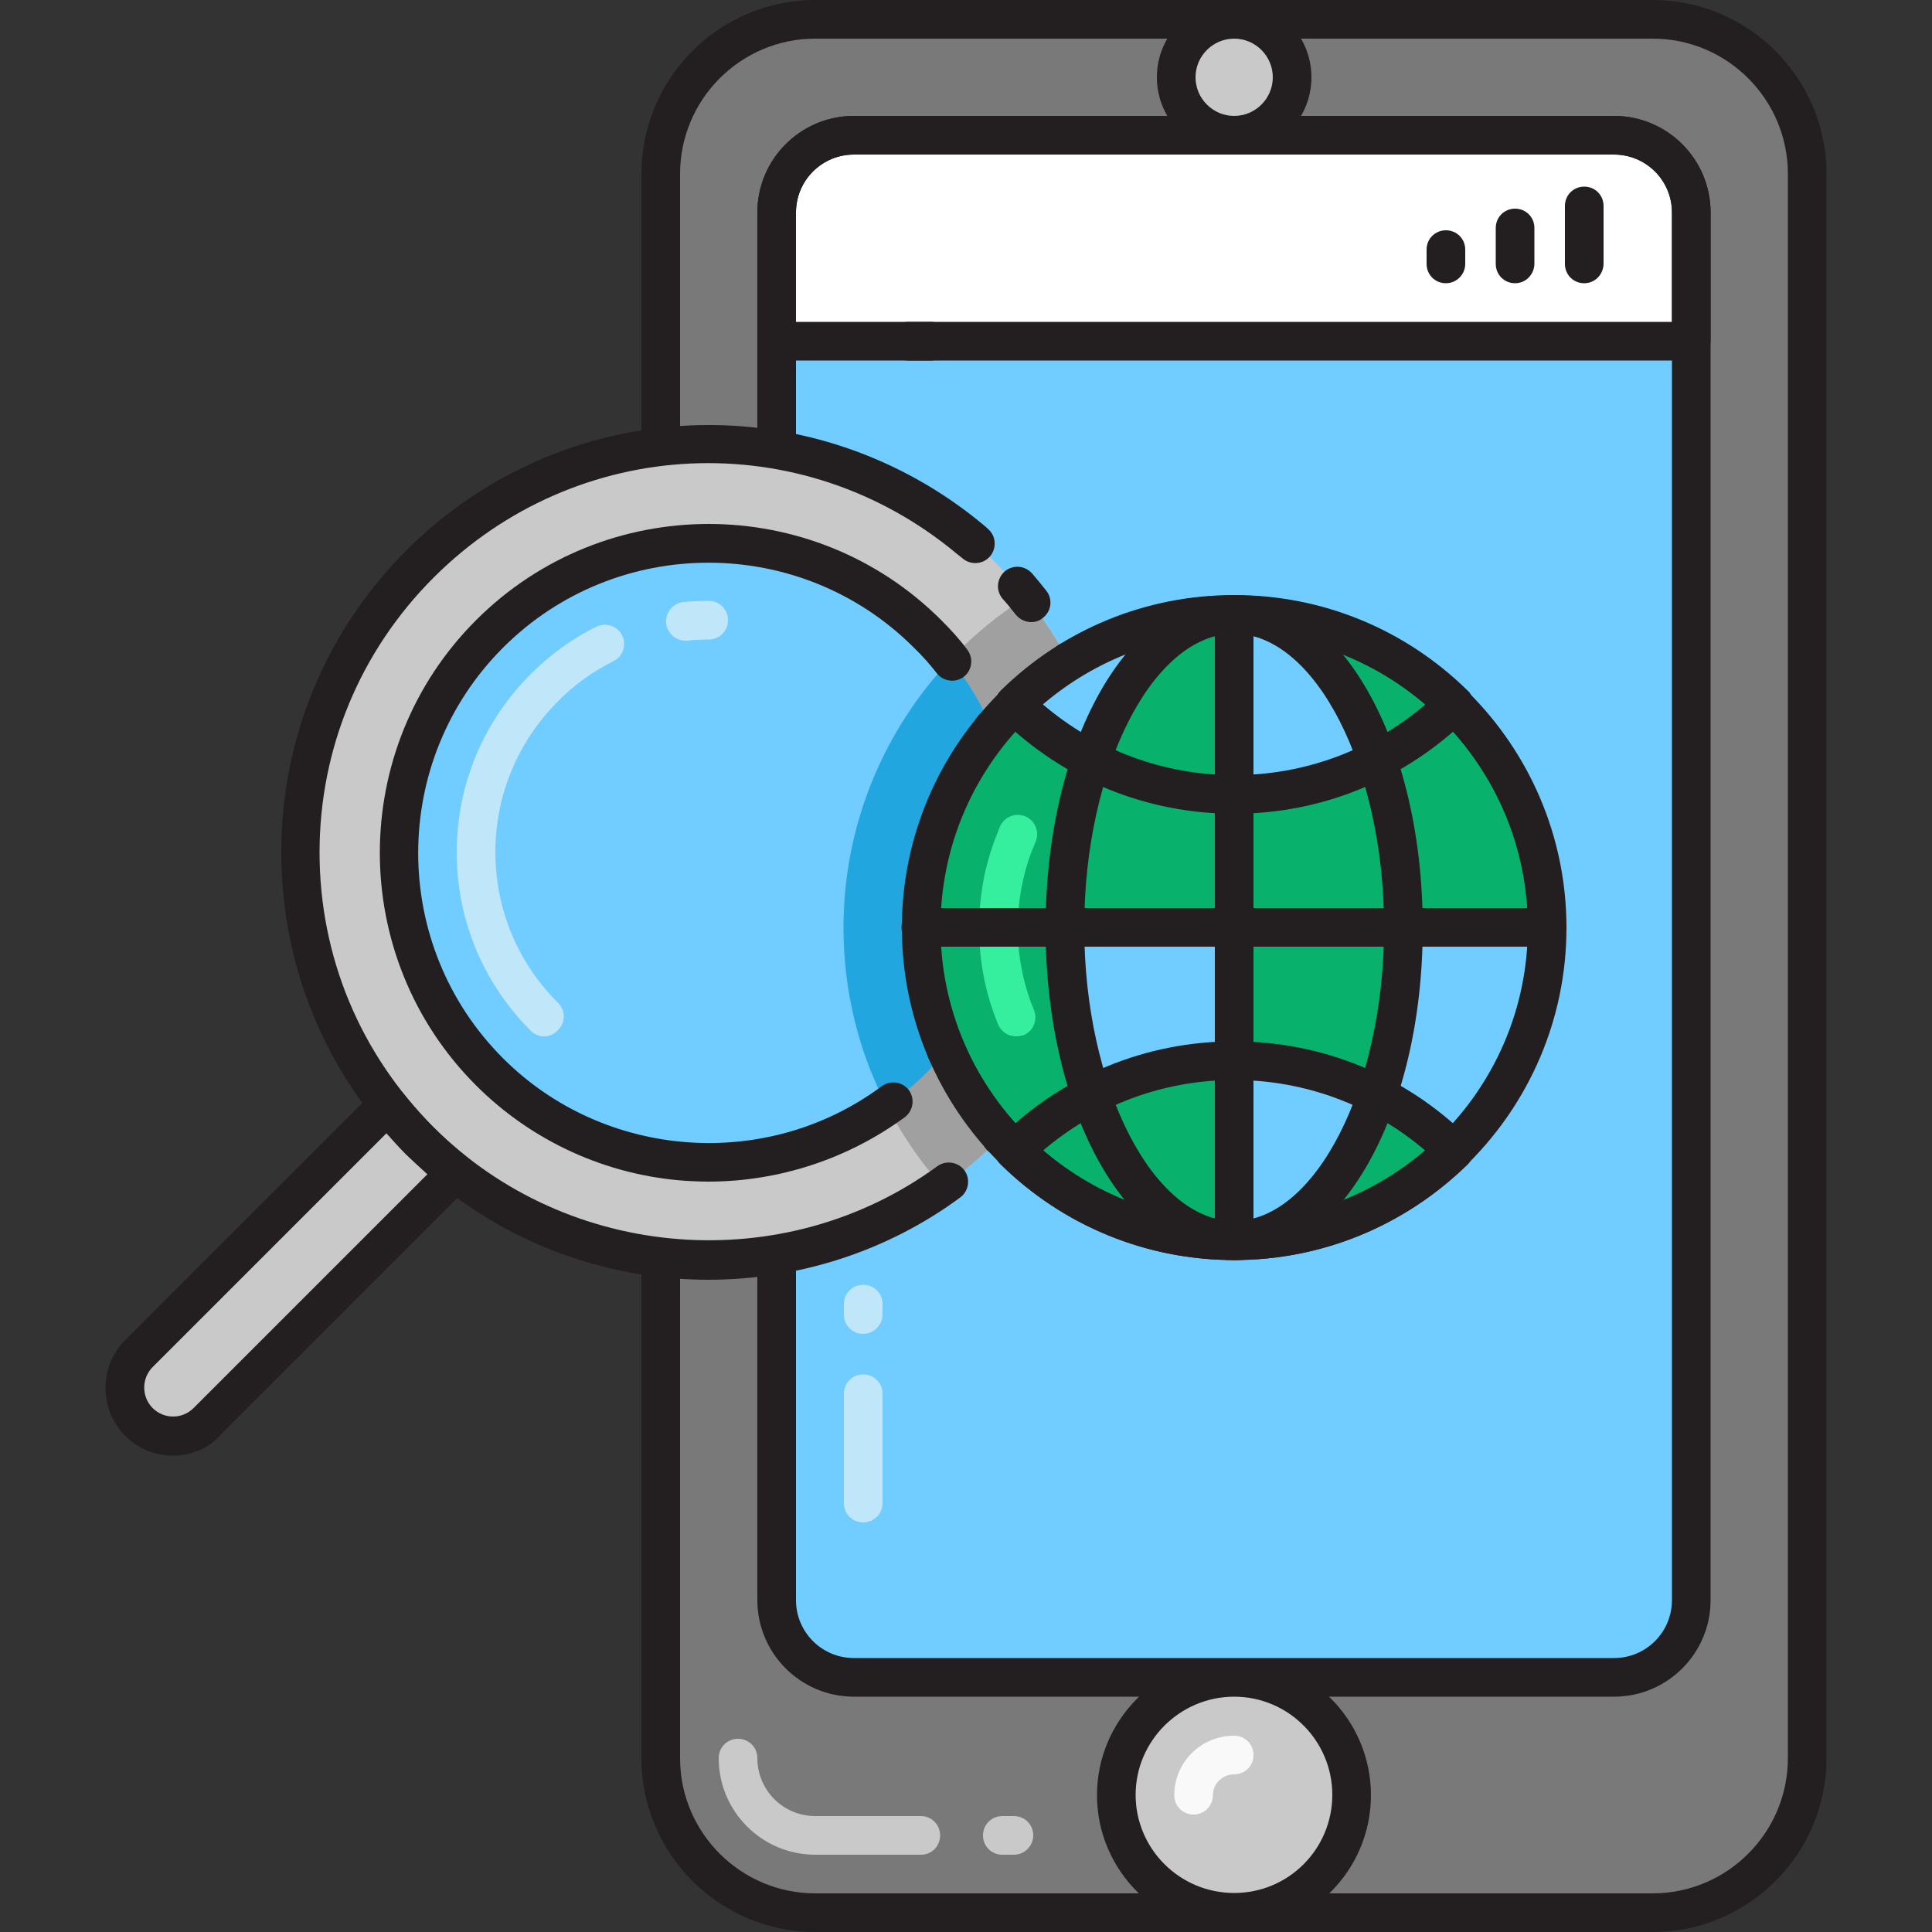 <svg xmlns="http://www.w3.org/2000/svg" xmlns:xlink="http://www.w3.org/1999/xlink" id="Layer_1" x="0px" y="0px" viewBox="0 0 500 500" style="enable-background:new 0 0 500 500;" xml:space="preserve"><rect x="0" y="0" width="500" height="500" fill="#333333" stroke="none"/><style type="text/css">	.st0{fill:#C9C9C9;}	.st1{fill:#A0A0A0;}	.st2{fill:#71CCFF;}	.st3{fill:#231F20;}	.st4{fill:#F9F9F9;}	.st5{fill:#7A7979;}	.st6{fill:#4C4C4C;}	.st7{fill:#F9B630;}	.st8{fill:#D88A0E;}	.st9{fill:#FFEDCC;}	.st10{fill:#C0E7F9;}	.st11{fill:#08B26C;}	.st12{fill:#15A9EA;}	.st13{fill:none;stroke:#C9C9C9;stroke-width:10;stroke-linecap:round;stroke-linejoin:round;stroke-miterlimit:10;}	.st14{fill:none;stroke:#231F20;stroke-width:10;stroke-linecap:round;stroke-linejoin:round;stroke-miterlimit:10;}	.st15{fill:#FFFFFF;}	.st16{fill:#35EF9F;}	.st17{fill:#22A6E0;}	.st18{fill:#FC3A6D;}	.st19{fill:#FFA9C8;}	.st20{fill:#038E52;}	.st21{fill:#E2074B;}</style><g>	<g>		<path class="st5" d="M171,455V45c0-22.1,17.9-40,40-40h216.7c22.1,0,40,17.9,40,40v410c0,22.1-17.9,40-40,40H211   C188.9,495,171,477.1,171,455z"></path>	</g></g><g>	<g>		<path class="st3" d="M427.7,500H211c-24.8,0-45-20.2-45-45V45c0-24.8,20.2-45,45-45h216.7c24.8,0,45,20.2,45,45v410   C472.7,479.8,452.5,500,427.7,500z M211,10c-19.3,0-35,15.7-35,35v410c0,19.3,15.7,35,35,35h216.7c19.3,0,35-15.7,35-35V45   c0-19.3-15.7-35-35-35H211z"></path>	</g></g><g>	<g>		<path class="st0" d="M238.4,480H211c-13.8,0-25-11.2-25-25c0-2.8,2.2-5,5-5s5,2.2,5,5c0,8.3,6.7,15,15,15h27.3c2.8,0,5,2.2,5,5   S241.1,480,238.4,480z"></path>	</g></g><g>	<g>		<path class="st2" d="M221,434.1c-11,0-20-9-20-20V55c0-11,9-20,20-20h196.7c11,0,20,9,20,20v359.1c0,11-9,20-20,20H221z"></path>	</g></g><g>	<g>		<path class="st15" d="M437.7,88.3V55c0-11-9-20-20-20H221c-11,0-20,9-20,20v33.3H437.7z"></path>	</g></g><g>	<g>		<path class="st3" d="M437.7,93.3H201c-2.8,0-5-2.2-5-5V55c0-13.8,11.2-25,25-25h196.7c13.8,0,25,11.2,25,25v33.3   C442.7,91.1,440.5,93.3,437.7,93.3z M206,83.3h226.7V55c0-8.3-6.7-15-15-15H221c-8.3,0-15,6.7-15,15V83.3z"></path>	</g></g><g>	<g>		<path class="st3" d="M417.7,439.1H221c-13.8,0-25-11.2-25-25V55c0-13.8,11.2-25,25-25h196.7c13.8,0,25,11.2,25,25v359.1   C442.7,427.9,431.5,439.1,417.7,439.1z M221,40c-8.3,0-15,6.7-15,15v359.1c0,8.3,6.7,15,15,15h196.7c8.3,0,15-6.7,15-15V55   c0-8.3-6.7-15-15-15H221z"></path>	</g></g><g>	<g>		<circle class="st0" cx="319.4" cy="464.6" r="30.4"></circle>	</g></g><g>	<g>		<path class="st3" d="M319.4,500c-19.5,0-35.5-15.9-35.5-35.4s15.9-35.4,35.5-35.4s35.4,15.9,35.4,35.4S338.9,500,319.4,500z    M319.4,439.1c-14,0-25.5,11.4-25.5,25.4s11.4,25.4,25.5,25.4s25.4-11.4,25.4-25.4S333.4,439.1,319.4,439.1z"></path>	</g></g><g>	<g>		<circle class="st0" cx="319.4" cy="20" r="15"></circle>	</g></g><g>	<g>		<path class="st3" d="M319.4,40c-11,0-20-9-20-20s9-20,20-20s20,9,20,20S330.4,40,319.4,40z M319.4,10c-5.5,0-10,4.5-10,10   s4.5,10,10,10s10-4.5,10-10S324.9,10,319.4,10z"></path>	</g></g><g>	<g>		<path class="st4" d="M308.9,469.6c-2.8,0-5-2.2-5-5c0-8.5,6.9-15.4,15.5-15.4c2.8,0,5,2.2,5,5s-2.2,5-5,5c-3,0-5.5,2.4-5.5,5.4   C313.9,467.3,311.7,469.6,308.9,469.6z"></path>	</g></g><g>	<g>		<path class="st3" d="M240.9,93.3h-5.8c-2.8,0-5-2.2-5-5s2.2-5,5-5h5.8c2.8,0,5,2.2,5,5S243.7,93.3,240.9,93.3z"></path>	</g></g><g>	<g>		<path class="st0" d="M262.4,480h-3c-2.8,0-5-2.2-5-5s2.2-5,5-5h3c2.8,0,5,2.2,5,5S265.1,480,262.4,480z"></path>	</g></g><g>	<g>		<path class="st3" d="M374.2,73.3c-2.8,0-5-2.2-5-5v-3.7c0-2.8,2.2-5,5-5s5,2.2,5,5v3.7C379.2,71,377,73.3,374.2,73.3z"></path>	</g></g><g>	<g>		<path class="st3" d="M392.1,73.3c-2.8,0-5-2.2-5-5V59c0-2.8,2.2-5,5-5s5,2.2,5,5v9.2C397.1,71,394.9,73.3,392.1,73.3z"></path>	</g></g><g>	<g>		<path class="st3" d="M410,73.3c-2.8,0-5-2.2-5-5V53.3c0-2.8,2.2-5,5-5s5,2.2,5,5v14.9C415,71,412.8,73.3,410,73.3z"></path>	</g></g><g>	<g>		<circle class="st0" cx="183.3" cy="220.6" r="105.6"></circle>	</g></g><g>	<g>		<path class="st1" d="M218.3,240c0,25.7,9.7,49.2,25.6,67.1c5-3.5,9.7-7.4,14.1-11.8c38.5-38.5,41-99.3,7.6-140.8   C237.2,172.4,218.3,204.1,218.3,240z"></path>	</g></g><g>	<g>		<path class="st3" d="M259.1,299.2c-1.3,0-2.5-0.5-3.5-1.4c-2-1.9-2-5.1-0.1-7.1c30.5-31.4,37.3-78.5,16.7-117.2   c-1.3-2.4-0.4-5.5,2.1-6.8c2.4-1.3,5.5-0.4,6.8,2.1c22.6,42.5,15.2,94.3-18.4,128.9C261.7,298.7,260.4,299.2,259.1,299.2z"></path>	</g></g><g>	<g>		<path class="st3" d="M266.9,161c-1.5,0-3-0.7-4-1.9c-1.1-1.4-2.2-2.8-3.4-4.1c-1.8-2.1-1.6-5.2,0.5-7.1c2.1-1.8,5.2-1.6,7.1,0.5   c1.3,1.5,2.5,3,3.7,4.5c1.7,2.2,1.3,5.3-0.9,7C269,160.7,267.9,161,266.9,161z"></path>	</g></g><g>	<g>		<path class="st3" d="M183.3,331.2c-2.7,0-5.3-0.1-8-0.3c-26.5-1.9-51.4-13.3-70.1-32.1c-20.9-20.9-32.4-48.7-32.4-78.2   c0-29.5,11.5-57.3,32.4-78.2c19.6-19.6,45.7-31.1,73.4-32.3c27.5-1.2,54.3,7.9,75.5,25.4c0.5,0.4,1.1,0.9,1.6,1.4   c2.1,1.8,2.3,5,0.5,7.1c-1.8,2.1-5,2.3-7.1,0.5c-0.5-0.4-1-0.8-1.5-1.2c-40.2-33.5-98.4-30.8-135.4,6.2   c-19,19-29.5,44.3-29.5,71.1c0,26.9,10.5,52.1,29.5,71.1c34.8,34.8,90.8,39.1,130.4,10.1c2.2-1.6,5.4-1.1,7,1.1   c1.6,2.2,1.1,5.4-1.1,7C229.7,323.8,206.7,331.2,183.3,331.2z"></path>	</g></g><g>	<g>		<circle class="st2" cx="183.3" cy="220.6" r="80.1"></circle>	</g></g><g>	<g>		<path class="st17" d="M246,170.7c-17.1,18.1-27.7,42.5-27.7,69.4c0,16.6,4,32.3,11.2,46.1c3.7-2.6,7.2-5.5,10.5-8.8   C269.2,248.2,271.1,202.1,246,170.7z"></path>	</g></g><g>	<g>		<path class="st3" d="M244.9,277c-1.1,0-2.3-0.4-3.2-1.2c-2.1-1.8-2.4-4.9-0.6-7c18.1-21.6,22.5-52.4,11.2-78.2   c-1.1-2.5,0-5.5,2.6-6.6c2.5-1.1,5.5,0.1,6.6,2.6c12.8,29.3,7.8,64.1-12.7,88.7C247.7,276.4,246.3,277,244.9,277z"></path>	</g></g><g>	<g>		<path class="st3" d="M183.3,305.8c-1.9,0-3.9-0.1-5.8-0.2c-20.5-1.4-39.8-10.2-54.3-24.7c-33.2-33.2-33.2-87.2,0-120.4   c33.2-33.2,87.2-33.2,120.4,0c2.4,2.4,4.7,4.9,6.7,7.6c1.7,2.2,1.3,5.3-0.8,7c-2.2,1.7-5.3,1.3-7-0.8c-1.8-2.3-3.8-4.6-6-6.7   c-29.3-29.3-77-29.3-106.3,0c-29.3,29.3-29.3,77,0,106.3c26.2,26.2,68.3,29.3,98,7.2c2.2-1.6,5.3-1.2,7,1c1.6,2.2,1.2,5.3-1,7   C219.5,299.9,201.6,305.8,183.3,305.8z"></path>	</g></g><g>	<g>		<path class="st10" d="M177.4,165.8c-2.5,0-4.7-1.9-5-4.5c-0.3-2.7,1.7-5.2,4.5-5.5c2.1-0.2,4.3-0.3,6.5-0.3c2.8,0,5,2.2,5,5   s-2.2,5-5,5c-1.8,0-3.7,0.1-5.5,0.3C177.7,165.8,177.5,165.8,177.4,165.8z"></path>	</g></g><g>	<g>		<path class="st10" d="M140.8,268.2c-1.3,0-2.6-0.5-3.5-1.5c-12.3-12.3-19.1-28.7-19.1-46.1c0-17.4,6.8-33.8,19.1-46.1   c5-5,10.7-9.2,17-12.3c2.5-1.2,5.5-0.2,6.7,2.2c1.2,2.5,0.2,5.5-2.2,6.7c-5.3,2.6-10.2,6.1-14.4,10.4   c-10.4,10.4-16.2,24.3-16.2,39c0,14.7,5.7,28.6,16.2,39c2,2,2,5.1,0,7.1C143.4,267.7,142.1,268.2,140.8,268.2z"></path>	</g></g><g>	<g>		<path class="st0" d="M100.3,285.9L36,350.3c-4.9,4.9-4.9,12.8,0,17.7c4.9,4.9,12.8,4.9,17.7,0l64.4-64.4c-3.2-2.6-6.4-5.3-9.4-8.3   C105.7,292.3,102.9,289.2,100.3,285.9z"></path>	</g></g><g>	<g>		<path class="st3" d="M44.8,376.7c-4.7,0-9.1-1.8-12.4-5.1c-6.8-6.8-6.8-18,0-24.8l64.4-64.4c1-1,2.4-1.5,3.8-1.5   c1.4,0.1,2.7,0.8,3.6,1.9c2.5,3.1,5.2,6.2,7.9,8.9c2.8,2.8,5.8,5.5,8.9,7.9c1.1,0.9,1.8,2.2,1.9,3.6s-0.4,2.8-1.5,3.8l-64.4,64.4   C53.9,374.9,49.5,376.7,44.8,376.7z M100,293.3l-60.5,60.5c-2.9,2.9-2.9,7.7,0,10.6c1.4,1.4,3.3,2.2,5.3,2.2c2,0,3.9-0.8,5.3-2.2   l60.5-60.5c-1.9-1.7-3.7-3.4-5.5-5.1C103.4,297.1,101.7,295.2,100,293.3z"></path>	</g></g><g>	<g>		<circle class="st11" cx="319.4" cy="240" r="81"></circle>	</g></g><g>	<g>		<path class="st2" d="M398.5,240h-35.4c0,0-0.9,26.7-6.8,43.4c0,0,16.9,9.3,19.9,14.4c0,0,22.7-19.4,24.2-56.2L398.5,240z"></path>	</g></g><g>	<g>		<path class="st2" d="M275.6,240h43.8v34.5c0,0-16.5-1.4-37,8.9C282.4,283.4,274.6,264.6,275.6,240z"></path>	</g></g><g>	<g>		<path class="st2" d="M319.4,274.5c13.3,0,25.9,3.2,37,8.9c-7.8,22.6-21.4,37.7-37,37.7V274.5z"></path>	</g></g><g>	<g>		<path class="st3" d="M319.4,326.1c-47.4,0-86-38.6-86-86s38.6-86,86-86s86,38.6,86,86S366.8,326.1,319.4,326.1z M319.4,164   c-41.9,0-76,34.1-76,76s34.1,76,76,76c41.9,0,76-34.1,76-76S361.3,164,319.4,164z"></path>	</g></g><g>	<g>		<path class="st16" d="M262.9,268.2c-2,0-3.8-1.2-4.6-3.1c-3.3-8-4.9-16.4-4.9-25c0-8.1,1.4-15.9,4.3-23.4c0.4-0.9,0.7-1.9,1.1-2.8   c1.1-2.5,4-3.7,6.6-2.6c2.5,1.1,3.7,4,2.6,6.6c-0.3,0.8-0.7,1.6-1,2.4c-2.4,6.3-3.6,13-3.6,19.9c0,7.3,1.4,14.5,4.2,21.2   c1,2.6-0.2,5.5-2.7,6.5C264.2,268.1,263.5,268.2,262.9,268.2z"></path>	</g></g><g>	<g>		<path class="st3" d="M319.4,326.1c-22.7,0-44.2-8.8-60.4-24.7c-1-0.9-1.5-2.2-1.5-3.6c0-1.3,0.5-2.6,1.5-3.6   c16.2-15.9,37.6-24.7,60.4-24.7s44.2,8.8,60.4,24.7c1,0.9,1.5,2.2,1.5,3.6c0,1.3-0.5,2.6-1.5,3.6   C363.5,317.3,342.1,326.1,319.4,326.1z M269.9,297.8c13.8,11.8,31.2,18.3,49.5,18.3s35.7-6.5,49.5-18.3   c-13.8-11.8-31.2-18.3-49.5-18.3S283.7,286,269.9,297.8z"></path>	</g></g><g>	<g>		<path class="st2" d="M312,159c0,0-18.3,4.3-29.6,37.7c0,0-18.5-9.1-19.9-14.4C262.5,182.3,278.8,163.1,312,159z"></path>	</g></g><g>	<g>		<path class="st2" d="M319.4,205.6c13.3,0,25.9-3.2,37-8.9c-7.8-22.6-21.4-37.7-37-37.7V205.6z"></path>	</g></g><g>	<g>		<path class="st3" d="M319.4,210.6c-22.7,0-44.2-8.8-60.4-24.7c-1-0.9-1.5-2.2-1.5-3.6c0-1.3,0.5-2.6,1.5-3.6   c16.2-15.9,37.6-24.7,60.4-24.7s44.2,8.8,60.4,24.7c1,0.9,1.5,2.2,1.5,3.6c0,1.3-0.5,2.6-1.5,3.6   C363.5,201.8,342.1,210.6,319.4,210.6z M269.9,182.3c13.8,11.8,31.2,18.3,49.5,18.3s35.7-6.5,49.5-18.3   c-13.8-11.8-31.2-18.3-49.5-18.3S283.7,170.5,269.9,182.3z"></path>	</g></g><g>	<g>		<path class="st3" d="M319.4,326.1c-27.4,0-48.8-37.8-48.8-86s21.4-86,48.8-86s48.8,37.8,48.8,86S346.7,326.1,319.4,326.1z    M319.4,164c-21,0-38.8,34.8-38.8,76s17.8,76,38.8,76c21,0,38.8-34.8,38.8-76S340.4,164,319.4,164z"></path>	</g></g><g>	<g>		<path class="st3" d="M319.4,326.1c-2.8,0-5-2.2-5-5V159c0-2.8,2.2-5,5-5s5,2.2,5,5v162.1C324.4,323.9,322.1,326.1,319.4,326.1z"></path>	</g></g><g>	<g>		<path class="st3" d="M400.4,245H238.3c-2.8,0-5-2.2-5-5s2.2-5,5-5h162.1c2.8,0,5,2.2,5,5S403.2,245,400.4,245z"></path>	</g></g><g>	<g>		<path class="st10" d="M223.4,394c-2.8,0-5-2.2-5-5v-28.3c0-2.8,2.2-5,5-5s5,2.2,5,5V389C228.4,391.8,226.1,394,223.4,394z"></path>	</g></g><g>	<g>		<path class="st10" d="M223.4,345.2c-2.8,0-5-2.2-5-5v-2.7c0-2.8,2.2-5,5-5s5,2.2,5,5v2.7C228.4,342.9,226.1,345.2,223.4,345.2z"></path>	</g></g></svg>